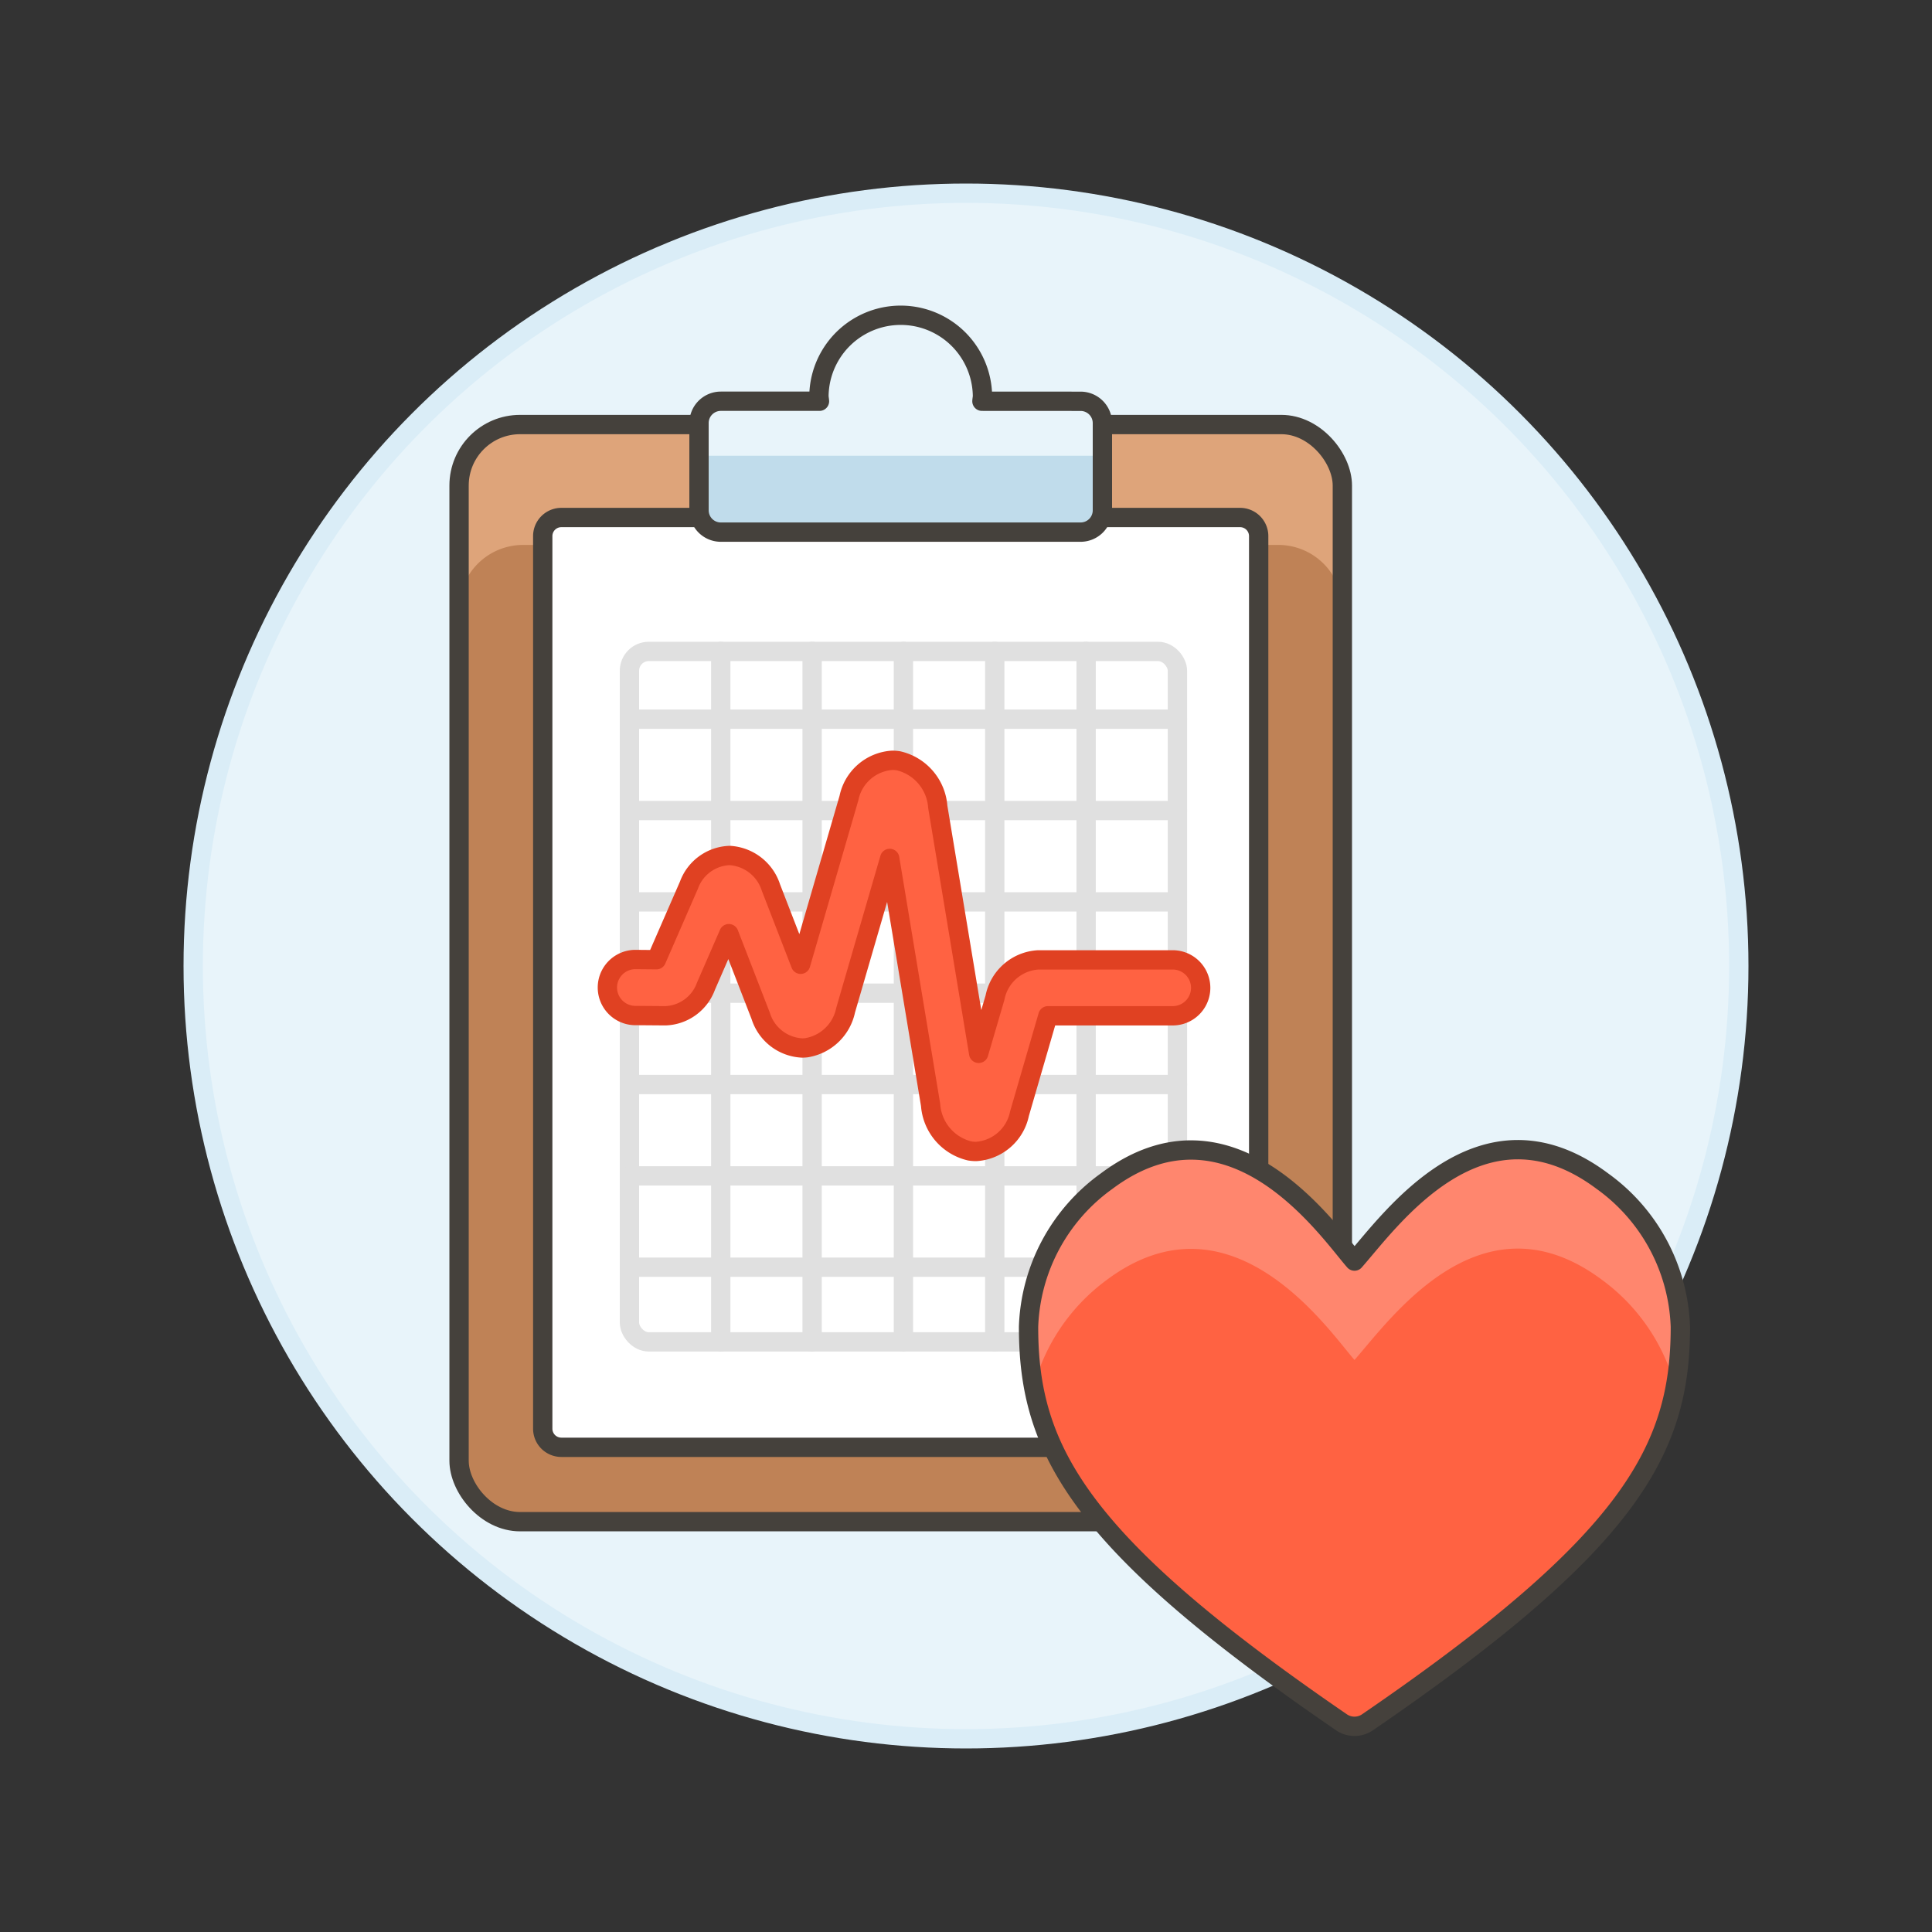 <svg xmlns="http://www.w3.org/2000/svg" viewBox="0 0 100 100"><rect x="0" y="0" width="100" height="100" fill="#333333" stroke="none"/><g class="nc-icon-wrapper"><defs/><circle class="a" cx="50" cy="50" r="40" fill="#e8f4fa" stroke="#daedf7" stroke-miterlimit="10"/><rect class="b" x="23.761" y="21.974" width="45.719" height="56.788" rx="3.158" style="" fill="#bf8256"/><path class="c" d="M66.164 21.974H27.077a3.315 3.315 0 0 0-3.316 3.315v6.232a3.316 3.316 0 0 1 3.316-3.316h39.087a3.316 3.316 0 0 1 3.316 3.316v-6.232a3.315 3.315 0 0 0-3.316-3.315z" style="" fill="#dea47a"/><rect class="d" x="23.761" y="21.974" width="45.719" height="56.788" rx="3.158" fill="none" stroke="#45413c" stroke-linecap="round" stroke-linejoin="round"/><path class="e" d="M29.055 74.912h35.131a.963.963 0 0 0 .963-.963v-46.2a.963.963 0 0 0-.963-.963H29.055a.963.963 0 0 0-.963.963v46.2a.963.963 0 0 0 .963.963z" style="" fill="#fff"/><rect class="f" x="32.58" y="33.718" width="28.364" height="35.737" rx="1" fill="none" stroke-linecap="round" stroke-linejoin="round" stroke="#e0e0e0"/><path class="f" d="M37.307 33.718v35.737" fill="none" stroke-linecap="round" stroke-linejoin="round" stroke="#e0e0e0"/><path class="f" d="M42.035 33.718v35.737" fill="none" stroke-linecap="round" stroke-linejoin="round" stroke="#e0e0e0"/><path class="f" d="M46.762 33.718v35.737" fill="none" stroke-linecap="round" stroke-linejoin="round" stroke="#e0e0e0"/><path class="f" d="M51.489 33.718v35.737" fill="none" stroke-linecap="round" stroke-linejoin="round" stroke="#e0e0e0"/><path class="f" d="M56.217 33.718v35.737" fill="none" stroke-linecap="round" stroke-linejoin="round" stroke="#e0e0e0"/><path class="f" d="M60.944 41.953H32.58" fill="none" stroke-linecap="round" stroke-linejoin="round" stroke="#e0e0e0"/><path class="f" d="M60.944 37.226H32.581" fill="none" stroke-linecap="round" stroke-linejoin="round" stroke="#e0e0e0"/><path class="f" d="M60.944 65.59H32.58" fill="none" stroke-linecap="round" stroke-linejoin="round" stroke="#e0e0e0"/><path class="f" d="M60.944 46.681H32.58" fill="none" stroke-linecap="round" stroke-linejoin="round" stroke="#e0e0e0"/><path class="f" d="M60.944 51.408H32.58" fill="none" stroke-linecap="round" stroke-linejoin="round" stroke="#e0e0e0"/><path class="f" d="M60.944 56.135H32.58" fill="none" stroke-linecap="round" stroke-linejoin="round" stroke="#e0e0e0"/><path class="f" d="M60.944 60.863H32.58" fill="none" stroke-linecap="round" stroke-linejoin="round" stroke="#e0e0e0"/><path class="g" d="M50.522 59.6a1.977 1.977 0 0 1-.322-.026 2.639 2.639 0 0 1-2.032-2.382l-2.117-12.76-2.282 7.856a2.478 2.478 0 0 1-2.034 1.944 2.027 2.027 0 0 1-.22.012 2.367 2.367 0 0 1-2.14-1.659l-1.65-4.258-1.185 2.72a2.317 2.317 0 0 1-2.094 1.529l-1.546-.012a1.448 1.448 0 0 1-.023-2.9l1.1.01 1.685-3.865a2.326 2.326 0 0 1 2.108-1.529 2.39 2.39 0 0 1 2.133 1.659l1.538 3.971 2.5-8.6a2.449 2.449 0 0 1 2.241-1.957 2 2 0 0 1 .325.026 2.641 2.641 0 0 1 2.032 2.383l2.117 12.759.844-2.881a2.421 2.421 0 0 1 2.247-1.957H60.7a1.447 1.447 0 0 1 0 2.894h-6.46l-1.472 5.068a2.45 2.45 0 0 1-2.246 1.955z" stroke-linecap="round" stroke-linejoin="round" fill="#ff6242" stroke="#e04122"/><path class="d" d="M29.055 74.912h35.131a.963.963 0 0 0 .963-.963v-46.2a.963.963 0 0 0-.963-.963H29.055a.963.963 0 0 0-.963.963v46.2a.963.963 0 0 0 .963.963z" fill="none" stroke="#45413c" stroke-linecap="round" stroke-linejoin="round"/><path class="h" d="M50.825 20.768c.006-.1.028-.185.028-.282a4.233 4.233 0 0 0-8.465 0c0 .1.022.187.028.282h-5.107a1.129 1.129 0 0 0-1.128 1.132v4.515a1.128 1.128 0 0 0 1.128 1.128h18.623a1.128 1.128 0 0 0 1.128-1.128V21.9a1.129 1.129 0 0 0-1.128-1.129z" style="" fill="#c0dceb"/><path class="i" d="M55.932 20.768h-5.107c.006-.1.028-.185.028-.282a4.233 4.233 0 1 0-8.465 0c0 .1.022.187.028.282h-5.107a1.128 1.128 0 0 0-1.128 1.132v1.69H57.06V21.9a1.128 1.128 0 0 0-1.128-1.132z" style="" fill="#e8f4fa"/><path class="d" d="M50.825 20.768c.006-.1.028-.185.028-.282a4.233 4.233 0 0 0-8.465 0c0 .1.022.187.028.282h-5.107a1.129 1.129 0 0 0-1.128 1.132v4.515a1.128 1.128 0 0 0 1.128 1.128h18.623a1.128 1.128 0 0 0 1.128-1.128V21.9a1.129 1.129 0 0 0-1.128-1.129z" fill="none" stroke="#45413c" stroke-linecap="round" stroke-linejoin="round"/><g><path class="j" d="M69.435 89.146a1.192 1.192 0 0 0 1.345 0c13.6-9.316 16.2-14.1 16.195-20.478a9.683 9.683 0 0 0-4.037-7.533c-6.256-4.676-10.938 1.991-12.83 4.138-1.326-1.506-6.351-8.98-12.829-4.138a9.684 9.684 0 0 0-4.041 7.533c-.007 6.378 2.603 11.162 16.197 20.478z" style="" fill="#ff6242"/><path class="k" d="M86.714 71.8a10.092 10.092 0 0 0-3.778-5.543C76.682 61.578 72 68.244 70.109 70.391c-1.327-1.506-6.352-8.98-12.83-4.138a10.112 10.112 0 0 0-3.78 5.541 16.9 16.9 0 0 1-.261-3.126 9.684 9.684 0 0 1 4.041-7.533c6.478-4.842 11.5 2.632 12.829 4.138 1.891-2.147 6.574-8.814 12.83-4.138a9.683 9.683 0 0 1 4.037 7.533 16.927 16.927 0 0 1-.261 3.132z" style="" fill="#ff866e"/><path class="d" d="M69.435 89.146a1.192 1.192 0 0 0 1.345 0c13.6-9.316 16.2-14.1 16.195-20.478a9.683 9.683 0 0 0-4.037-7.533c-6.256-4.676-10.938 1.991-12.83 4.138-1.326-1.506-6.351-8.98-12.829-4.138a9.684 9.684 0 0 0-4.041 7.533c-.007 6.378 2.603 11.162 16.197 20.478z" fill="none" stroke="#45413c" stroke-linecap="round" stroke-linejoin="round"/></g></g></svg>